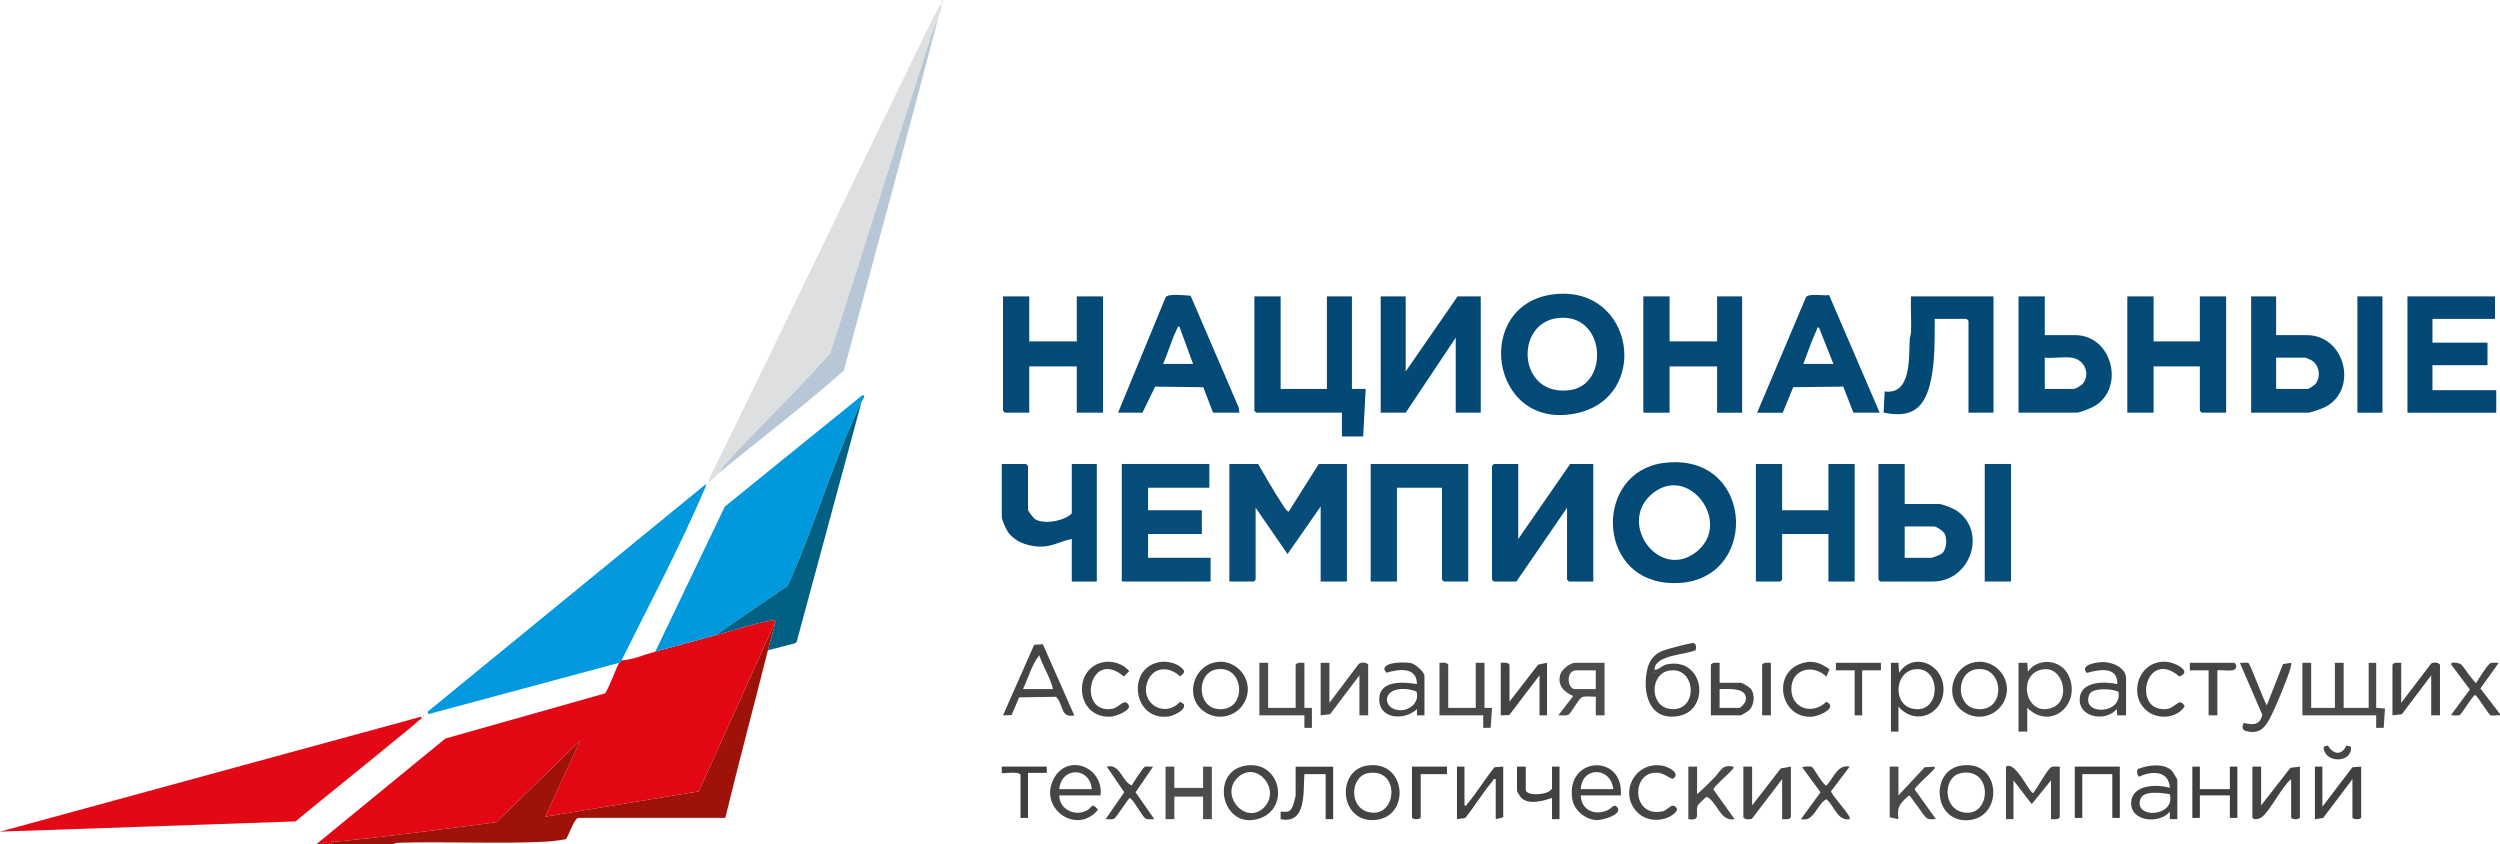 <?xml version="1.0" encoding="UTF-8"?>
<svg id="_Слой_1" data-name="Слой 1" xmlns="http://www.w3.org/2000/svg" viewBox="0 0 1998.99 674.99">
  <defs>
    <style>
      .cls-1 {
        fill: #e20713;
      }

      .cls-2 {
        fill: #454544;
      }

      .cls-3 {
        fill: #024976;
      }

      .cls-4 {
        fill: #494948;
      }

      .cls-5 {
        fill: #444443;
      }

      .cls-6 {
        fill: #434342;
      }

      .cls-7 {
        fill: #044b78;
      }

      .cls-8 {
        fill: #4c4c4b;
      }

      .cls-9 {
        fill: #414140;
      }

      .cls-10 {
        fill: #034a77;
      }

      .cls-11 {
        fill: #044a77;
      }

      .cls-12 {
        fill: #026083;
      }

      .cls-13 {
        fill: #0299de;
      }

      .cls-14 {
        fill: #064c79;
      }

      .cls-15 {
        fill: #e20815;
      }

      .cls-16 {
        fill: #074d7a;
      }

      .cls-17 {
        fill: #074d79;
      }

      .cls-18 {
        fill: #9e1209;
      }

      .cls-19 {
        fill: #464646;
      }

      .cls-20 {
        fill: #0199de;
      }

      .cls-21 {
        fill: #014876;
      }

      .cls-22 {
        fill: #3f3f3e;
      }

      .cls-23 {
        fill: #b7c7d5;
      }

      .cls-24 {
        fill: #dddfe0;
      }
    </style>
  </defs>
  <path class="cls-1" d="M619.99,496.99l-61.23,135.77-122.77,20.22,28.01-60.98-67.06,65.44c-42.71,5.51-85.57,11.32-128.46,15.58-1.89.19-4.04-1.2-3.49,1.97h-2c-.95-1.61-4.99-1.64-6,0h-4l103.07-84.43,127.83-36.17c4.59-7.67,7.16-16.5,11.1-24.4.07-.15,1.36-.71,2-2,9.33-.44,18.13-4.6,27-7,15.99-4.32,32.02-8.72,48-13,12.89-3.45,32.43-9.98,44.75-11.76,1.17-.17,3.06-.95,3.25.76Z"/>
  <path class="cls-18" d="M613.99,519.99c-11.25,44.67-23.13,89.2-34.04,133.95l-117.46.04c-3.56.66-7.54,13.73-9.98,17.02-5.19.96-11.46,1.76-16.97,2.03-38.78,1.89-79.2-.41-118.16.89l-3.38,1.07h-49c-.56-3.17,1.6-1.78,3.49-1.97,42.89-4.26,85.75-10.07,128.46-15.58l67.06-65.44-28.01,60.98,122.77-20.22,61.23-135.77c-1.55,7.76-4.07,15.35-6,23Z"/>
  <path class="cls-19" d="M1998.99,571.99c-2.11-.37-6.17.7-7.79-.22-1.33-.75-10.49-15.47-11.72-15.78-1.47-.39-1.63.97-2.32,1.67-2.33,2.34-8.91,13.26-10.37,14.11-.96.56-6.83.5-6.8-.29l14.9-20.14-14.88-19.87c-1.17-2.76,6.12-1.64,8.07-.07,1.37,1.1,10.78,15.35,11.9,14.58,1.81-3.02,8.76-14.12,11.02-15.5,1.85-1.13,4.87-.31,6.99-.5l-14.66,20.5,15.67,20.49v1Z"/>
  <path class="cls-18" d="M262.99,674.99h-6c1.01-1.64,5.05-1.61,6,0Z"/>
  <path class="cls-20" d="M523.99,520.99l55.57-115.93,109.94-89.06c3.47-.3.1,3.72-.51,4.99-22.6,46.75-37.56,99.85-59.14,147.36l-57.86,39.64c-15.98,4.28-32.01,8.68-48,13Z"/>
  <path class="cls-15" d="M336.99,573c.53,2.22-1.29,2.21-2.3,3.19-4.29,4.17-10.46,8.84-15.22,12.78-27.57,22.79-55.62,45.02-83.18,67.82L0,664.98l336.99-91.98Z"/>
  <path class="cls-13" d="M496.99,527.99c-.64,1.29-1.93,1.85-2,2l-152.49,41.02-.51-2,222.5-182c.12,1.67-.98,3.79-1.64,5.35-19.07,44.43-44.14,92-65.87,135.63Z"/>
  <path class="cls-16" d="M1005.99,370.99c6.05,10.31,11.99,20.95,18.58,30.92,1.02,1.54,4.25,7.5,5.91,7.08l24.01-38h22.5v94h-21v-60l-26.48,38.03-25.52-37.03v57.5l-1.5,1.5h-19.5v-94h23Z"/>
  <polygon class="cls-11" points="1213.99 370.99 1213.99 430.99 1255.49 370.99 1273.99 370.99 1273.99 464.99 1254.49 464.99 1252.99 463.49 1252.99 405.99 1212.49 464.99 1194.49 464.99 1192.99 463.49 1192.99 372.49 1194.49 370.99 1213.99 370.99"/>
  <polygon class="cls-3" points="1023.99 236.99 1023.99 310.99 1060.99 310.99 1060.99 236.99 1080.99 236.99 1080.99 310.99 1092 310.99 1089.99 348.99 1072.99 348.99 1072.99 329.99 1004.49 329.99 1002.99 328.49 1002.99 236.99 1023.99 236.99"/>
  <path class="cls-10" d="M1242.77,235.27c64.29-7.23,77.6,82.91,17.27,95.27-69.1,14.16-82.81-87.9-17.27-95.27ZM1245.77,254.28c-35.24,3.94-32.29,63.41,9.63,57.63,31.84-4.39,28.45-61.89-9.63-57.63Z"/>
  <path class="cls-10" d="M1329.75,370.25c76.12-10.3,78.27,101.67,3.71,95.78-57.55-4.55-57.96-88.44-3.71-95.78ZM1319.35,396.35c-24.76,23.49,7.22,66.97,36.14,45.64,31.56-23.27-6.44-73.82-36.14-45.64Z"/>
  <polygon class="cls-3" points="1123.99 236.99 1123.99 296.99 1165.49 236.99 1183.99 236.99 1183.99 329.99 1163.99 329.99 1163.99 269.99 1123.99 329.99 1103.99 329.99 1103.99 236.99 1123.99 236.99"/>
  <polygon class="cls-17" points="966.99 370.99 966.99 389.99 917.99 389.99 917.99 407.99 960.99 407.99 960.99 426.99 917.99 426.99 917.99 445.99 967.99 445.99 967.99 464.99 896.99 464.99 896.99 370.99 966.99 370.99"/>
  <polygon class="cls-7" points="822.99 236.99 822.99 272.99 860.99 272.99 860.99 236.99 881.99 236.99 881.99 329.99 860.99 329.99 860.99 292.99 822.99 292.99 822.99 329.99 803.49 329.99 801.99 328.49 801.99 236.99 822.99 236.99"/>
  <polygon class="cls-14" points="1424.99 370.99 1424.99 407.99 1461.99 407.99 1461.99 370.99 1482.99 370.99 1482.99 464.99 1461.99 464.99 1461.99 426.99 1424.99 426.99 1424.99 463.49 1423.49 464.99 1403.99 464.99 1403.99 370.99 1424.99 370.99"/>
  <polygon class="cls-11" points="1721.99 236.99 1721.99 272.99 1758.99 272.99 1758.99 236.99 1779.99 236.99 1779.99 329.99 1760.49 329.99 1758.99 328.49 1758.99 292.99 1721.99 292.99 1721.99 329.99 1700.99 329.99 1700.99 236.99 1721.99 236.99"/>
  <polygon class="cls-17" points="1173.99 370.99 1173.99 464.99 1154.49 464.99 1152.99 463.49 1152.99 389.99 1116.99 389.99 1116.99 464.99 1095.99 464.99 1095.99 370.99 1173.99 370.99"/>
  <polygon class="cls-11" points="1334.99 236.99 1334.99 272.99 1372.99 272.99 1372.99 236.99 1392.99 236.99 1392.99 329.99 1372.99 329.99 1372.99 292.99 1334.99 292.99 1334.99 329.99 1313.99 329.99 1313.99 236.99 1334.99 236.99"/>
  <polygon class="cls-21" points="1994.99 236.99 1994.99 254.99 1944.99 254.99 1944.99 273.99 1988.99 273.99 1988.99 291.99 1944.99 291.99 1944.99 311.99 1995.99 311.99 1995.99 329.99 1924.99 329.99 1924.99 236.99 1994.99 236.99"/>
  <path class="cls-3" d="M1593.99,236.99v93h-20v-73.5l-1.5-1.5h-25.5c-.08,17.01.4,35.24-3.68,51.82-5.05,20.58-15.88,27.62-37.21,23.07l.88-16.9c21.51,3.02,19.23-27.29,20.02-41.49.11-1.95.94-3.84,1.03-5.97.39-9.47-.37-19.07-.04-28.54h66Z"/>
  <path class="cls-10" d="M990.99,329.99h-21l-7.9-20.38-38.44-.46-10.16,20.84h-19.5l38.09-92.41c2.17-3.03,15.83-1.41,19.93-1.1l38.51,89.49.47,4.03ZM953.99,290.99l-11.01-30c-1.45.1-1.54,1.53-2.02,2.47-4.4,8.65-6.94,18.67-10.97,27.53h24Z"/>
  <path class="cls-10" d="M1404.99,329.99l39.1-92.4c2.67-3.41,13.95-.74,18.44-1.67l40.46,94.07h-21l-8.14-20.86-39.98.46-8.39,20.41h-20.5ZM1441.99,290.99h24l-11.51-29.01c-2.09-.43-1.38.84-1.93,2.01-4.09,8.62-7.19,18.06-10.56,26.99Z"/>
  <path class="cls-14" d="M1522.99,370.99v32h27.5c2.56,0,11.39,3.54,13.83,5.17,25.05,16.71,11.42,56.83-18.83,56.83h-42l-1.5-1.5v-92.5h21ZM1522.99,445.99h21.5c1,0,7.45-2.66,8.44-3.56,3.69-3.34,4.06-11.67,1.93-15.82-1.03-2.01-6.45-5.63-8.37-5.63h-23.5v25Z"/>
  <path class="cls-7" d="M1634.99,236.99v31h24.5c28.8,0,39.85,40.84,16.2,56.2-2.72,1.76-12.33,5.8-15.2,5.8h-46.5v-93h21ZM1656.49,285.99c-6.49-.92-14.79.67-21.5,0v25h23.5c.8,0,5.69-2.8,6.52-3.76,6.96-8,1.86-19.78-8.52-21.24Z"/>
  <path class="cls-10" d="M1819.99,236.99v31h24.5c31.03,0,41.38,43.98,14.54,57.54-2.33,1.18-11.45,4.46-13.54,4.46h-45.5v-93h20ZM1819.99,310.99h25.5c.64,0,5.24-3.06,5.98-4.02,4.39-5.74,3.21-15.02-3.13-18.83-.66-.4-4.58-2.15-4.85-2.15h-23.5v25Z"/>
  <path class="cls-10" d="M856.99,370.99h20v94h-20v-34c-7.67,1.36-14.46,5.43-22.51,5.98-10.29.7-22.25-2.89-28.48-11.48-1.47-2.02-5-9.99-5-12v-42.5h19.5l1.5,1.5v35c0,1.1,4.15,6.61,5.49,7.51,6.91,4.6,23.7,1.67,29.51-4.51v-39.5Z"/>
  <path class="cls-23" d="M574.99,377.99c1.87-3.65,5.69-7.98,8.49-11.01,26.35-28.57,54.78-55.41,80.28-84.72,26.15-80.52,50.92-161.49,76.96-242.04,2.7-8.36,5.26-17.53,9.27-25.23-24.4,93.92-50.17,187.52-75.23,281.27-32.08,28.39-66.54,54.66-99.77,81.73Z"/>
  <path class="cls-12" d="M688.99,320.99l-51.99,192.26-1.24,1.06-21.77,5.68c1.93-7.65,4.45-15.24,6-23-.19-1.71-2.08-.93-3.25-.76-12.32,1.79-31.86,8.31-44.75,11.76l57.86-39.64c21.58-47.51,36.54-100.61,59.14-147.36Z"/>
  <rect class="cls-16" x="1586.99" y="370.99" width="21" height="94"/>
  <rect class="cls-21" x="1884.99" y="236.99" width="20" height="93"/>
  <polygon class="cls-4" points="1847.99 529.99 1847.99 565.99 1866.99 565.99 1866.99 529.99 1873.99 529.99 1873.99 565.99 1893.99 565.99 1893.99 529.99 1899.99 529.99 1899.99 565.99 1907.01 566.51 1906 582 1899.99 582 1899.99 571.99 1840.99 571.99 1840.99 529.99 1847.99 529.99"/>
  <path class="cls-2" d="M1355.87,519.87c-8.1,3.75-31.36,3.74-32.89,14.61-.53,3.76,6.53-2.5,8.95-3.06,30.78-7.13,36.36,36.42,10.12,41.12-23.69,4.24-29.24-19.32-24.8-37.8,1.61-6.7,5.42-11.55,11.76-14.24,3.28-1.39,21.55-6.19,24.71-6.34,2.79-.14,2.59,3.88,2.15,5.71ZM1334.75,536.2c-15.55,2.58-15.8,27.97-.01,30.55,23.53,3.85,22.16-34.22.01-30.55ZM1322.49,536.99v1c.65-.33.65-.67,0-1Z"/>
  <path class="cls-4" d="M1620.99,565.99v19h-7v-55h7.01s.49,7,.49,7c8.21-11.54,26.22-9.77,32.32,2.69,11.13,22.71-13.44,45.2-32.82,26.32ZM1633.76,535.19c-21.78,3.05-14.25,39.24,7.47,30.54,14.83-5.94,8.87-32.83-7.47-30.54Z"/>
  <path class="cls-2" d="M833.86,515.13l25.13,56.86c-11.26,2.64-8.59-9.38-14.65-14.84l-29.44.46-6.06,14.21-6.83.16,24.89-56.38,6.97-.48ZM841.99,550.99c-2.28-9.34-7.89-17.83-11.01-27-6.09,7.86-8.81,18.04-12.99,27h24Z"/>
  <path class="cls-6" d="M1517.99,564.99v20h-6v-55h6.01s.49,8.01.49,8.01c10.75-16.56,33.53-8.17,35.39,10.6,2.11,21.21-21.39,33.08-35.89,16.39ZM1530.75,535.21c-15.85,2.31-17.35,27.68-1.83,31.35,23.6,5.58,23.94-34.57,1.83-31.35Z"/>
  <path class="cls-19" d="M1603.99,612.99c7.72-5.11,19.33,22.8,21.98,21,2.67-3.61,11.23-18.81,14.02-20.49,1.88-1.13,4.86-.31,6.99-.51v40.5c-1.62,2.26-4.57,1.43-7,1.5v-31l-15.41,18.96-14.59-18.96v31h-6v-42Z"/>
  <path class="cls-4" d="M1157.99,565.99h22v-36h7v36h6.01s-1.05,15.95-1.05,15.95l-5.96.06v-10s-34.99,0-34.99,0v-42c2.43.07,5.38-.76,7,1.5v34.5Z"/>
  <path class="cls-4" d="M1013.99,529.99v36h22v-34.5c1.62-2.26,4.57-1.43,7-1.5v36h6v16h-6.01s0-10,0-10h-36v-42h7Z"/>
  <path class="cls-4" d="M1062.99,529.99v32l23.43-31.07c2.15-1.56,5.92-1.61,7.57.57v40.5h-7v-32l-23.43,31.07-7.57.93v-42h7Z"/>
  <path class="cls-19" d="M1400.99,612.99v31l22.92-29.58,8.08-1.42v40.5c-1.62,2.26-4.57,1.43-7,1.5v-32l-24.21,31.77c-2.25.59-5.23.78-6.79-1.27v-40.5h7Z"/>
  <path class="cls-8" d="M1282.99,529.99v42h-7v-15c-3.29.4-8-.85-10.99.51s-8.44,12.74-11,14c-2.27,1.11-5.53.28-8.01.48l11.99-15.49c-7.47-2.92-13.01-8.84-10.33-17.34,1.27-4.03,7.84-9.16,11.83-9.16h23.5ZM1275.99,535.99h-15.5c-8.68,0-7.49,15-1,15h16.5v-15Z"/>
  <path class="cls-5" d="M1919.99,529.99v32l24.01-31.49c2.01-1.12,5.57-1,6.99.99v40.5h-7v-32l-23.43,31.07-7.57.93v-40.5c1.62-2.26,4.57-1.43,7-1.5Z"/>
  <path class="cls-6" d="M1807.99,612.99v31l23.43-30.07,7.57-.93v40.5c0,2.04-7,2.04-7,0v-30.5c-7.37,5.68-17.59,27.08-24.45,31.05-1.91,1.1-6.55,1.55-6.55-.55v-40.5h7Z"/>
  <path class="cls-19" d="M1699.99,571.99h-7.01s-.49-5-.49-5c-8.23,10.13-29.58,7.24-29.58-7.5,0-14.96,19.5-14.81,30.07-12.5.5-14.53-14.68-11.66-24.35-8.91-6.19-6.75,8.31-8.68,13.02-8.69,7.33-.02,18.33,4.43,18.33,13.11v29.5ZM1693.88,553.11c-4.78-2.45-20.89-3.48-23.22,2.12-7.1,17.11,26.79,16.27,23.22-2.12Z"/>
  <path class="cls-6" d="M1740.99,654.99h-6.01s0-6,0-6c-8.11,10.03-31.63,8.23-30.92-7.43.65-14.31,20.84-14.77,30.92-11.58-.65-13.92-14.48-13.77-24.47-8.99-1.49-.29-2.43-5.03-.92-6.11,7.6-3.18,20.68-4.96,27.06,1.45.66.66,4.34,6.74,4.34,7.16v31.5ZM1734.94,635.05c-5.92-1.03-21.08-3.36-23.5,3.89-5.45,16.29,28.48,14.27,23.5-3.89Z"/>
  <path class="cls-2" d="M879.99,635.99h-33c.04,11.32,12.76,17.29,22.37,11.87,3.97-2.24,3.56-6.82,8.6-.37-17.04,20.68-47.62-1.12-35.53-24.56,10.89-21.13,40.07-9.86,37.56,13.06ZM872.99,630.99c-1.54-17.99-24.47-17.99-26,0h26Z"/>
  <path class="cls-5" d="M1295.99,635.99h-32c.18,11.61,11.15,16.55,21.39,11.89,3.75-1.7,5.56-6.53,8.5-1.19,1.43,5.42-13,9.21-17.13,9.04-9.33-.39-18.37-7.94-19.67-17.33-4.72-33.97,41.51-35.83,38.91-2.41ZM1289.99,630.99c-2.13-18.35-25.28-18.06-26,0h26Z"/>
  <path class="cls-5" d="M1138.99,571.99h-6.01s0-5,0-5c-10.3,9.77-31.71,8.02-30.05-9.57,1.3-13.78,20.17-12.03,30.05-10.44-.07-14.06-14.59-12-24.37-9.06l-1.69-2.45c-.62-6.6,17.14-6.11,21.34-5.26,3.36.68,10.73,7.16,10.73,10.27v31.5ZM1117.73,551.24c-12.93,2.19-10.91,16.33,1.86,16.66,7.83.2,15.8-6.7,12.97-14.98-4.52-1.78-10.04-2.5-14.83-1.69Z"/>
  <path class="cls-6" d="M1206.99,560.99l22.92-29.58,7.08-1.42v42h-6v-32l-24.21,31.78-6.79.22v-42c2.43.07,5.38-.76,7,1.5v29.5Z"/>
  <path class="cls-9" d="M1856.99,612.99v32l24.01-31.49,6.99-.51v40.5c0,2.04-7,2.04-7,0v-30.5l-23.43,31.07-6.57.93v-42h6Z"/>
  <polygon class="cls-8" points="938.99 612.99 938.99 629.99 961.99 629.99 961.99 612.99 968.99 612.99 968.99 654.99 961.99 654.99 961.99 636.99 938.99 636.99 938.99 654.99 931.99 654.99 931.99 612.99 938.99 612.99"/>
  <path class="cls-2" d="M995.73,612.23c28.11-4.79,36.27,34.04,11.25,42.25-29.97,9.84-40.15-37.33-11.25-42.25ZM1010.66,645.66c13.89-13.86-5.11-37.39-20.17-24.67-16.32,13.79,5.26,39.55,20.17,24.67Z"/>
  <path class="cls-5" d="M973.77,529.23c13.77-1.45,25.77,11.14,23.78,24.81-2.43,16.7-21.78,24.84-35.47,14.37-15.36-11.75-7.57-37.15,11.69-39.18ZM972.73,535.22c-16,2.75-15.88,29.69.86,31.69,24.09,2.88,22.07-35.63-.86-31.69Z"/>
  <path class="cls-2" d="M1580.77,529.23c13.77-1.45,25.77,11.14,23.78,24.81-2.43,16.7-21.78,24.84-35.47,14.37-15.36-11.75-7.57-37.15,11.69-39.18ZM1579.73,535.22c-16,2.75-15.88,29.69.86,31.69,24.09,2.88,22.07-35.63-.86-31.69Z"/>
  <path class="cls-5" d="M1092.73,612.23c32.28-5.49,35.91,42.37,5.5,43.5-27.12,1.01-29.72-39.38-5.5-43.5ZM1093.73,618.24c-13.85,2.55-15.5,27.15.46,31.08,23.22,5.72,25.97-35.94-.46-31.08Z"/>
  <path class="cls-2" d="M1567.73,612.23c32.93-5.6,34.95,43.05,4.66,43.65-26.41.52-28.97-39.52-4.66-43.65ZM1567.72,618.23c-13.99,2.9-14.61,28.16,2.23,31.35,22.62,4.29,23.89-36.77-2.23-31.35Z"/>
  <path class="cls-9" d="M1170.99,612.99v31c2.34.6,1.67-.55,2.29-1.27,7.67-8.94,14.2-20.02,21.71-29.22l6.99-.51v40.5l-6,1.5v-32c-2.34-.6-1.67.55-2.29,1.27-7.82,9.12-14.49,20.41-22.13,29.8l-6.57.93v-42h6Z"/>
  <path class="cls-4" d="M1356.99,612.99v22c4.95-4.15,9.49-8.87,14.03-13.47,4.96-5.04,5.64-10.46,14.97-8.52.45,1.73-.72,2-1.49,3-1.99,2.59-14.76,13.5-14.42,15.35l16.91,23.64c-11.58,2.35-13.65-13.65-22.36-17.92-.49.09-6.81,6.26-7.12,6.95-2.39,5.26,3.45,12.67-7.52,10.98v-42h7Z"/>
  <path class="cls-19" d="M1797.84,530.16c1.56.98,12.24,29.87,14.66,33.85l12.99-33.02,6.51-.99c.22,1.41-.13,2.66-.49,4-2.16,8.11-13.66,36.01-17.98,43.02-4.09,6.65-8.66,9.64-16.81,7.74-4.3-1-4.15-3.16-2.66-6.74,7.2,1.77,13.09,2.02,14.86-6.53l-17.92-41.49c1.78.32,5.58-.62,6.84.16Z"/>
  <path class="cls-4" d="M1517.99,612.99v23l21-22.5,7.99-.5c.45,1.73-.72,2-1.49,3-1.99,2.59-14.77,13.52-14.44,15.36l16.93,23.63c-2.5-.11-5.36.69-7.57-.92-2.37-1.73-12.79-18.02-13.93-18.05-6.81,5.93-10.12,9.19-8.5,18.99l-7-1.5v-40.5h7Z"/>
  <path class="cls-9" d="M1065.99,612.99v42h-6v-36h-17c-1.14,13.65,2.14,40.26-19.01,36.01v-6.01c5.57.32,7.61.66,9.8-4.7.42-1.02,2.21-7.23,2.21-7.79v-23.5h30Z"/>
  <path class="cls-2" d="M1374.99,529.99v16h17.5c.56,0,6.55,3.61,7.36,4.64,3.67,4.65,3.06,13.2-1.37,17.35-.98.92-6.08,4.01-6.99,4.01h-23.5v-40.5c1.62-2.26,4.57-1.43,7-1.5ZM1374.99,565.99h15.5c1.59,0,4.95-3.89,5.32-5.74,2.21-10.86-13.95-9.28-20.82-9.26v15Z"/>
  <polygon class="cls-22" points="1694.99 612.99 1694.99 653.99 1688.99 653.99 1688.99 618.99 1664.99 618.99 1664.99 653.99 1658.99 653.99 1658.99 612.99 1694.99 612.99"/>
  <polygon class="cls-22" points="1758.99 612.99 1758.99 630.99 1782.99 630.99 1782.99 612.99 1788.99 612.99 1788.99 653.99 1782.99 653.99 1782.99 635.99 1758.99 635.99 1758.99 653.99 1752.99 653.99 1752.99 612.99 1758.99 612.99"/>
  <path class="cls-2" d="M1448.78,613.22c1.75,1.01,9.26,15.39,11.7,14.78,5.61-5.67,8.79-17.2,18.51-14.99l-14.88,19.64c.6,3.7,16.98,20.33,14.88,22.35-9.73,1.7-12.35-10.88-18.6-15.95-7.88,3.99-9.57,18.44-20.39,15.95l15.67-21.5-14.67-20c1.59-.69,6.57-.97,7.78-.27Z"/>
  <path class="cls-5" d="M904.98,627.99c1.35-2.46,8.8-13.94,10.23-14.77s4.91.1,6.79-.21l-13.98,20.52,14.98,21.47c-2.13-.18-5.12.63-6.99-.5-2.89-1.75-8.77-13.86-12.51-16.47-1.23.04-10.59,15.32-12.51,16.47s-4.86.32-6.99.5l14.95-21.49-13.95-20.5c10.76-2.71,11.89,11.93,19.98,14.99Z"/>
  <path class="cls-2" d="M883.76,529.25c6.79-.83,14.85,2,19.15,7.39l-4.28,4.28c-27.7-23.49-37.92,30.36-9.39,25.85,5.87-.93,9.99-9.3,13.3-2.75,2.08,4.12-10.68,8.76-14.08,8.98-29.1,1.93-31.36-40.48-4.71-43.75Z"/>
  <path class="cls-2" d="M1727.76,529.25c4-.49,7.2.08,10.93,1.55,5.31,2.1,12.51,6.78,3.94,10.12-27.09-23.34-38.46,28.99-10.25,26.01,7.51-.79,9.9-9.94,14.53-2.29-5.72,9.38-20,10.85-28.85,4.79-16.15-11.05-9.99-37.77,9.7-40.18Z"/>
  <path class="cls-2" d="M1309.35,649.64c-15.22-15.13-2.49-41.21,19.91-37.4,4.59.78,15.4,6.17,8.09,10.61-6.22-2.83-9.05-6.2-16.63-4.62-16.35,3.4-14.7,35.32,8.55,30.54,4.64-.95,7.54-7.75,11.26-2.78,1.96,2.71-4.31,6.55-6.51,7.52-8.16,3.59-18.22,2.53-24.66-3.87Z"/>
  <path class="cls-2" d="M1462.85,535.16l-2.43,5.82c-10.98-10.42-28.39-6.01-28.05,10.36.32,15.73,17.5,20.36,27.98,9.74,9.58,4.99-5.8,11.44-10.85,11.93-25.06,2.4-32.89-32.8-10.87-41.87,9.34-3.85,16.37-1.69,24.22,4.03Z"/>
  <path class="cls-2" d="M928.78,529.22c4.8-.5,10.92.86,14.71,3.78,4.14,3.2,4.6,4.57.02,7.81-8.6-8.27-21.46-7.95-25.98,4.21-6.38,17.17,13.51,29.82,26.12,16.06l2.89,1.92c2.2,4.65-8.3,9.38-12.12,9.89-29.31,3.91-34.07-40.74-5.63-43.68Z"/>
  <path class="cls-9" d="M1219.99,612.99v18.5c0,5.27,18.53,4.48,21-1v-17.5h6v42h-6v-17c-7,2.44-18.41,5.79-24.52.02-.69-.65-3.48-5.14-3.48-5.52v-19.5h7Z"/>
  <path class="cls-19" d="M1772.99,535.99v36h-7v-36h-15v-6h35.5c.62,0,1.47,1.63,1.56,2.5.63,6.05-11.07,2.66-15.06,3.5Z"/>
  <polygon class="cls-2" points="1503.99 529.99 1503.99 535.99 1488.99 535.99 1488.99 571.99 1482.99 571.99 1482.99 535.99 1467.99 535.99 1467.99 529.99 1503.99 529.99"/>
  <path class="cls-9" d="M1156.99,612.99v6h-21v34.5c0,2.04-7,2.04-7,0v-40.5h28Z"/>
  <path class="cls-22" d="M836.99,612.99v5h-15v36h-6v-34.5c-1.83-3.22-14.06-.52-15.01-1.49v-5.01h36.01Z"/>
  <path class="cls-2" d="M1415.99,529.99v42h-7v-40.5c1.62-2.26,4.57-1.43,7-1.5Z"/>
  <path class="cls-19" d="M1876.14,596.08l3.75,1.03c.95,13.03-20.2,13.43-21.89,1.33-.53-1.94,2.09-1.99,3.38-2.32,4.3,7.19,11.13,8.21,14.76-.04Z"/>
  <path class="cls-23" d="M571.99,380.99c-.36.29-.64.7-1,1l-1-.99h2Z"/>
  <rect class="cls-24" x="753.01" width=".98" height="1.99"/>
  <path class="cls-15" d="M338.49,571.99c.65.33.65.67,0,1v-1Z"/>
  <path class="cls-24" d="M749.99,14.99c-4.01,7.71-6.56,16.87-9.27,25.23-26.05,80.55-50.82,161.52-76.96,242.04-25.51,29.31-53.93,56.15-80.28,84.72-2.8,3.03-6.61,7.37-8.49,11.01-.78.64-1.68,1.92-3,3h-2s1,1,1,1c-1.41,1.21-2.8,2.9-4.51,3.98l1.64-5.35c57.77-116.95,113.65-234.84,171.01-351.99.93-1.89,12.98-26.83,13.85-25.64.03,4.18-1.95,8-2.99,12Z"/>
</svg>